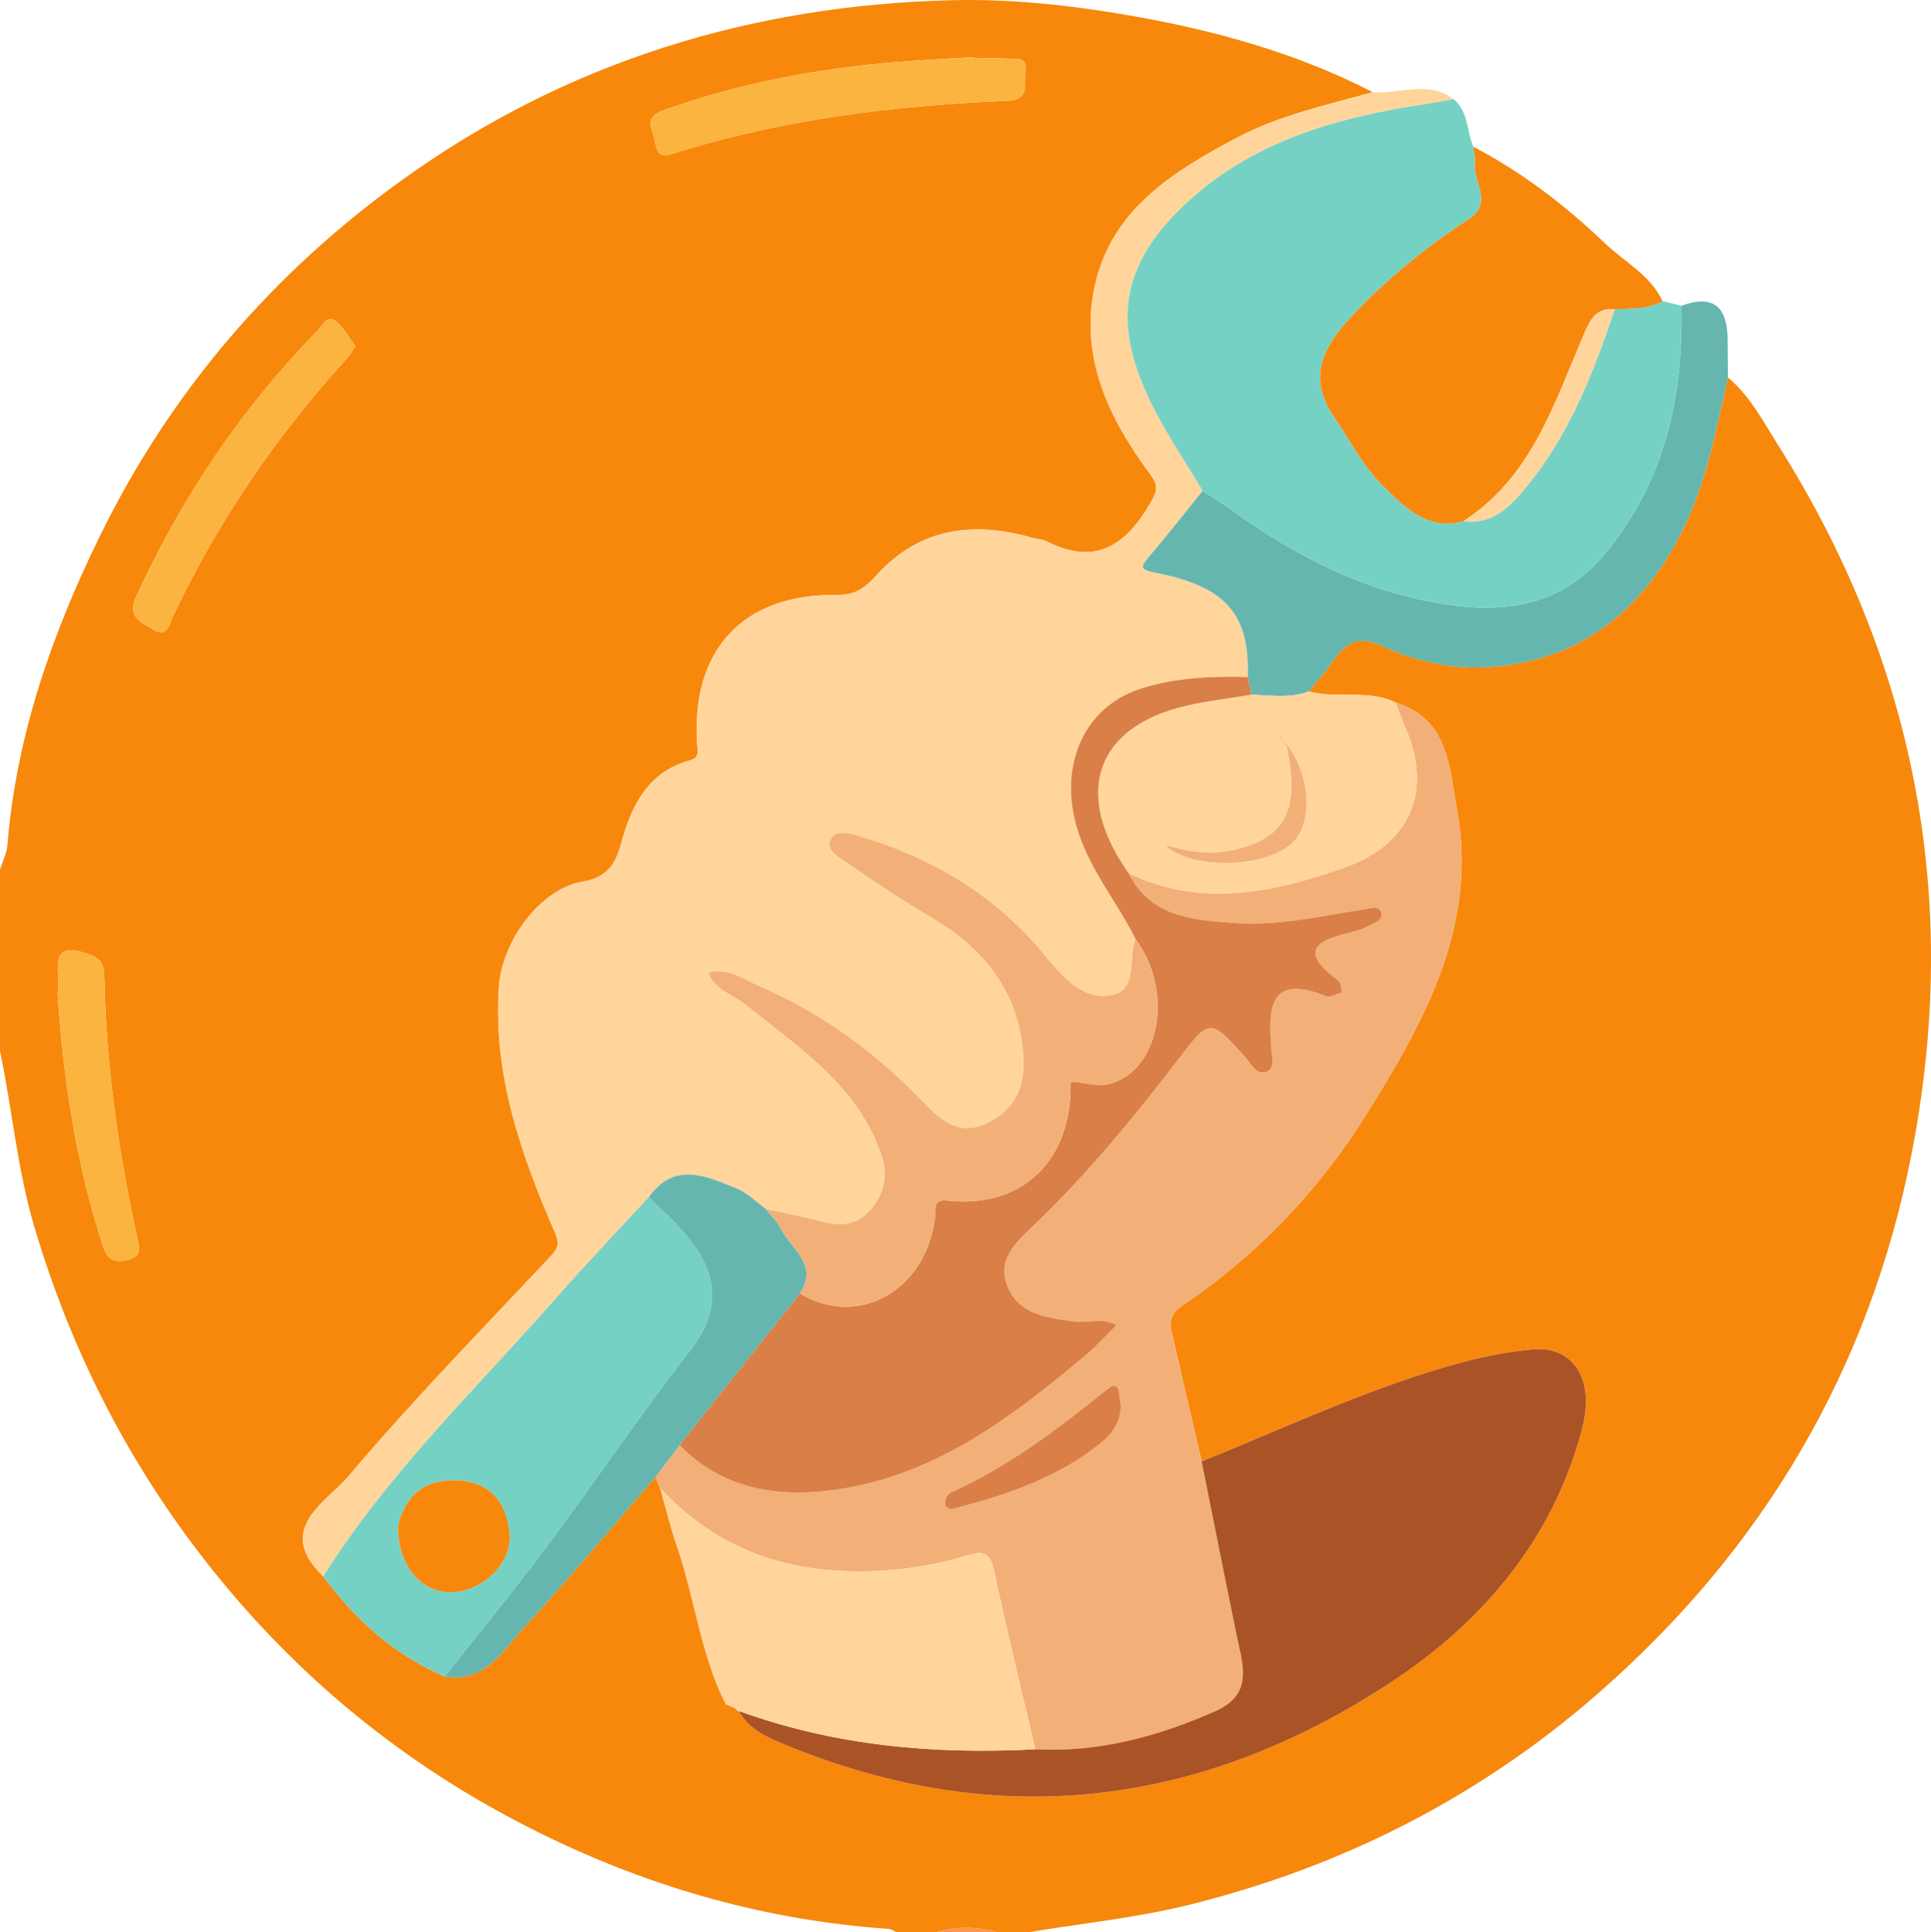   <svg xmlns="http://www.w3.org/2000/svg" viewBox="0 0 91.085 91.139">
   <g>
    <path d="m48.494,91.139h-1.458c-.972-.284-1.945-.284-2.917,0h-1.823c-.126-.057-.249-.155-.378-.164-5.697-.391-11.097-1.912-16.213-4.403-5.632-2.741-10.516-6.467-14.613-11.238-4.419-5.146-7.539-10.96-9.468-17.454-.81-2.726-1.046-5.546-1.623-8.307v-8.568c.12-.381.317-.755.348-1.143.422-5.197,2.122-10.017,4.395-14.645,3.327-6.774,8.134-12.354,14.239-16.741C26.695,2.932,35.418.246,44.883.01c2.754-.069,5.506.224,8.236.691,4.046.693,7.968,1.758,11.636,3.646-2.192.61-4.425,1.093-6.461,2.174-2.96,1.572-5.82,3.347-6.63,6.865-.782,3.397.628,6.346,2.62,9.02.387.519.279.793-.019,1.313-1.158,2.015-2.616,2.991-4.917,1.8-.179-.093-.409-.082-.61-.141-2.801-.819-5.372-.493-7.396,1.757-.564.627-1.029.936-1.875.925-4.41-.06-6.865,2.581-6.585,7.01.02.323.152.656-.34.792-1.983.548-2.757,2.133-3.242,3.915-.265.973-.651,1.609-1.804,1.802-2.035.34-3.822,2.843-3.964,4.959-.277,4.141,1.038,7.894,2.641,11.586.203.468.19.71-.161,1.085-3.225,3.442-6.531,6.817-9.574,10.415-1.025,1.212-3.52,2.497-1.186,4.729,1.515,2.052,3.361,3.702,5.728,4.719,1.933.31,2.758-1.253,3.772-2.352,2.118-2.296,4.118-4.701,6.166-7.061.074.174.148.348.222.522.263.922.487,1.857.798,2.762.843,2.455,1.11,5.089,2.299,7.436.138.058.276.117.414.175,0,0-.005-.005-.005-.005.065.06.13.121.195.181,0,0,.005-.037.005-.037.466.861,1.338,1.242,2.145,1.576,10.068,4.164,19.675,2.969,28.647-2.943,4.336-2.857,7.64-6.76,8.998-11.961.607-2.324-.425-3.895-2.335-3.721-1.079.098-2.162.297-3.21.575-4.296,1.141-8.305,3.051-12.408,4.709-.478-2.054-.962-4.106-1.429-6.162-.108-.475.015-.847.474-1.157,3.542-2.39,6.451-5.417,8.71-9.031,2.754-4.405,5.291-8.925,4.28-14.436-.36-1.966-.388-4.225-2.883-5.004-1.307-.652-2.761-.157-4.104-.529.358-.442.755-.859,1.065-1.333.604-.925,1.248-1.357,2.418-.808,1.549.727,3.29,1.096,4.954.996,4.254-.256,7.221-2.566,9.137-6.329,1.18-2.316,1.629-4.838,2.205-7.328,1.031.854,1.64,2.039,2.332,3.134,6.511,10.3,8.657,21.486,6.339,33.422-1.981,10.202-7.003,18.723-14.872,25.57-5.601,4.874-12.029,8.117-19.19,9.9-2.495.621-5.08.879-7.625,1.303ZM45.948,2.756c-.001-.021-.002-.041-.003-.062-1.178.073-2.357.13-3.533.224-3.818.303-7.551,1.003-11.168,2.304-.865.311-.483.845-.374,1.315.084.359.084.961.755.746,5.182-1.654,10.524-2.303,15.93-2.533,1.081-.046.717-.894.818-1.412.129-.659-.484-.554-.879-.575-.514-.028-1.031-.007-1.547-.007Zm-29.184,13.575c-.324-.424-.564-.925-.96-1.206-.386-.273-.615.252-.845.488-3.577,3.664-6.386,7.848-8.525,12.5-.458.995.211,1.231.79,1.578.682.409.759-.259.928-.614,2.122-4.479,4.885-8.522,8.216-12.183.137-.151.238-.335.396-.563ZM2.719,46.874c.261,3.961.859,7.997,2.145,11.917.21.64.532.774,1.146.638.767-.171.542-.676.443-1.134-.874-4.04-1.459-8.116-1.533-12.256-.009-.507-.147-.814-.685-1.015-2.095-.781-1.337.841-1.516,1.85Z" style="fill:#f7880c;">
    </path>
    <path d="m44.118,91.139c.972-.284,1.945-.284,2.917,0h-2.917Z" style="fill:#f8994f;">
    </path>
    <path d="m64.754,4.347c1.273.111,2.617-.591,3.818.333-.416.072-.83.152-1.247.215-4.104.62-8.042,1.676-11.217,4.551-3.138,2.843-3.705,5.582-1.893,9.392.712,1.497,1.668,2.879,2.512,4.313-.839,1.037-1.663,2.087-2.525,3.105-.386.455-.464.608.255.746,3.364.648,4.496,1.952,4.4,4.935-1.672-.058-3.337.023-4.945.509-2.574.778-3.768,3.216-3.29,5.859.421,2.326,1.956,3.998,2.941,5.987-.386.936.179,2.54-1.304,2.676-1.374.126-2.264-1.057-3.117-2.072-2.295-2.729-5.241-4.465-8.635-5.461-.437-.128-1.104-.325-1.329.165-.236.512.397.843.763,1.095,1.324.91,2.666,1.798,4.047,2.619,2.576,1.531,4.184,3.666,4.294,6.734.049,1.353-.531,2.418-1.83,2.979-1.253.541-2.103-.2-2.869-1.005-2.244-2.36-4.821-4.241-7.814-5.53-.747-.322-1.452-.878-2.36-.609.297.828,1.151,1.01,1.744,1.492,2.504,2.037,5.301,3.805,6.419,7.095.333.979.137,1.864-.538,2.626-.645.728-1.457.747-2.342.509-.845-.228-1.71-.387-2.565-.576-.459-.331-.874-.769-1.384-.974-1.427-.575-2.918-1.293-4.14.407-1.454,1.58-2.939,3.134-4.357,4.746-3.774,4.291-7.933,8.262-10.996,13.148-2.334-2.232.162-3.517,1.186-4.729,3.042-3.598,6.348-6.974,9.574-10.415.351-.375.364-.617.161-1.085-1.603-3.692-2.918-7.446-2.641-11.586.142-2.116,1.928-4.619,3.964-4.959,1.153-.193,1.539-.829,1.804-1.802.485-1.783,1.258-3.367,3.242-3.915.492-.136.36-.469.34-.792-.28-4.429,2.175-7.07,6.585-7.01.846.011,1.311-.298,1.875-.925,2.024-2.249,4.595-2.575,7.396-1.757.2.059.43.048.61.141,2.302,1.191,3.759.215,4.917-1.8.299-.52.406-.794.019-1.313-1.992-2.674-3.402-5.623-2.62-9.02.81-3.518,3.67-5.292,6.63-6.865,2.036-1.081,4.269-1.564,6.461-2.174Z" style="fill:#ffd59c;">
    </path>
    <path d="m31.14,70.182c-.074-.174-.148-.348-.222-.523.379-.499.757-.997,1.135-1.496,2.173,2.217,4.939,2.508,7.74,2.043,4.523-.752,8.059-3.461,11.462-6.328.499-.421.938-.912,1.405-1.371-.646-.385-1.352-.082-2.023-.177-1.243-.176-2.569-.314-3.115-1.662-.521-1.286.435-2.105,1.244-2.879,2.487-2.378,4.662-5.026,6.752-7.746,1.566-2.04,1.54-2.049,3.244-.151.266.297.504.848.976.662.416-.165.253-.71.226-1.08-.135-1.88-.147-3.577,2.585-2.486.195.078.498-.113.75-.179-.051-.186-.04-.454-.161-.544-2.146-1.587-.72-1.967.774-2.342.234-.059.465-.15.677-.264.258-.137.666-.263.56-.61-.114-.372-.52-.2-.799-.157-2.067.319-4.128.803-6.231.64-1.902-.148-3.869-.294-4.884-2.347,3.449,1.649,6.832.914,10.207-.276,3.069-1.082,4.163-3.606,2.847-6.589-.17-.385-.305-.785-.456-1.178,2.495.78,2.523,3.039,2.883,5.004,1.011,5.51-1.526,10.031-4.28,14.436-2.259,3.613-5.168,6.64-8.71,9.031-.459.31-.582.682-.474,1.157.466,2.056.951,4.108,1.429,6.162.551,2.741,1.092,5.484,1.657,8.223.285,1.381.809,2.758-1.036,3.568-2.707,1.189-5.485,1.943-8.466,1.786-.655-2.802-1.349-5.596-1.941-8.411-.174-.828-.479-.98-1.225-.749-1.865.579-3.786.81-5.734.753-3.463-.101-6.428-1.348-8.797-3.918Zm21.73-3.959c-.132-.281.064-1.274-.69-.664-2.296,1.857-4.631,3.621-7.341,4.841-.141.063-.273.342-.26.507.02.245.24.291.489.226,2.42-.63,4.769-1.428,6.766-3,.58-.457,1.051-1.018,1.036-1.91Z" style="fill:#f3af78;">
    </path>
    <path d="m48.836,82.506c2.981.157,5.759-.597,8.466-1.786,1.845-.81,1.321-2.188,1.036-3.568-.565-2.738-1.106-5.482-1.657-8.223,4.103-1.658,8.112-3.568,12.408-4.709,1.048-.278,2.131-.477,3.21-.575,1.91-.173,2.941,1.397,2.335,3.721-1.358,5.2-4.661,9.103-8.998,11.961-8.972,5.912-18.579,7.107-28.647,2.943-.807-.334-1.678-.715-2.145-1.576,4.529,1.647,9.217,2.061,13.991,1.812Z" style="fill:#a95326;">
    </path>
    <path d="m15.251,74.353c3.063-4.886,7.221-8.857,10.996-13.148,1.418-1.612,2.903-3.166,4.357-4.746.616.623,1.285,1.201,1.836,1.876,1.407,1.724,1.614,3.423.133,5.334-2.341,3.021-4.485,6.193-6.771,9.258-1.556,2.087-3.212,4.1-4.823,6.145-2.368-1.017-4.214-2.667-5.728-4.719Zm3.526-2.369c-.019,1.846,1.079,3.089,2.417,3.114,1.478.028,2.955-1.31,2.844-2.729-.121-1.548-.954-2.538-2.625-2.552-1.693-.014-2.384,1.045-2.636,2.167Z" style="fill:#75d1c4;">
    </path>
    <path d="m48.836,82.506c-4.774.25-9.462-.164-13.991-1.812,0,0-.005.037-.005.037-.065-.06-.13-.121-.195-.181,0,0,.005.005.005.005-.138-.058-.276-.117-.414-.175-1.189-2.348-1.455-4.981-2.299-7.436-.311-.905-.535-1.841-.798-2.762,2.369,2.57,5.334,3.817,8.797,3.918,1.948.057,3.869-.174,5.734-.753.746-.232,1.051-.08,1.225.749.592,2.815,1.286,5.609,1.941,8.411Z" style="fill:#ffd59c;">
    </path>
    <path d="m58.858,31.937c.096-2.983-1.037-4.287-4.4-4.935-.719-.138-.641-.291-.255-.746.862-1.017,1.686-2.068,2.525-3.105.428.28.869.543,1.282.844,3.062,2.226,6.369,3.915,10.148,4.502,2.871.446,5.5.062,7.521-2.351,2.857-3.411,3.724-7.414,3.635-11.725,1.612-.59,2.188.161,2.18,1.679-.003.57.01,1.14.015,1.71-.577,2.49-1.026,5.012-2.205,7.328-1.917,3.763-4.883,6.073-9.137,6.329-1.664.1-3.404-.268-4.954-.996-1.169-.549-1.814-.117-2.418.808-.31.474-.707.89-1.065,1.333-.88.34-1.789.18-2.69.152-.06-.276-.12-.552-.181-.827Z" style="fill:#65b6af;">
    </path>
    <path d="m59.039,32.764c.901.028,1.81.188,2.69-.152,1.343.371,2.797-.123,4.104.529.151.393.286.793.456,1.178,1.316,2.983.223,5.506-2.847,6.589-3.375,1.19-6.757,1.926-10.207.276-2.648-3.734-1.575-6.898,2.702-7.893,1.019-.237,2.067-.354,3.101-.526Zm1.125,1.674l-.032-.025.025.031c.057.063.115.127.172.19.062.122.125.244.188.365l.173.186c.621,2.977-.006,4.252-2.305,4.861-1.138.301-2.218.159-3.308-.161l-.062-.016.017.061c1.295,1.103,4.699,1,5.932-.179.975-.932.856-3.175-.243-4.596-.06-.059-.121-.119-.181-.178-.063-.121-.125-.243-.188-.364-.063-.058-.125-.117-.188-.175Z" style="fill:#ffd59c;">
    </path>
    <path d="m20.979,79.072c1.611-2.046,3.267-4.059,4.823-6.145,2.286-3.065,4.43-6.237,6.771-9.258,1.481-1.911,1.273-3.61-.133-5.334-.551-.675-1.221-1.254-1.836-1.876,1.223-1.7,2.713-.981,4.141-.407.509.205.925.643,1.384.974.239.304.54.579.706.919.471.964,1.802,1.689.9,3.058-1.894,2.387-3.788,4.774-5.681,7.161-.378.499-.757.997-1.135,1.496-2.049,2.36-4.049,4.765-6.167,7.061-1.014,1.099-1.839,2.662-3.772,2.352Z" style="fill:#65b6af;">
    </path>
    <path d="m45.948,2.756c.516,0,1.033-.021,1.547.007.395.021,1.008-.085.879.575-.101.517.263,1.366-.818,1.412-5.406.231-10.748.879-15.93,2.533-.672.214-.671-.387-.755-.746-.11-.47-.491-1.004.374-1.315,3.617-1.301,7.35-2.001,11.168-2.304,1.176-.093,2.355-.15,3.533-.224.001.021.002.041.003.062Z" style="fill:#fbb43f;">
    </path>
    <path d="m16.764,16.331c-.159.227-.259.412-.396.563-3.332,3.662-6.095,7.705-8.216,12.183-.168.355-.245,1.022-.928.614-.579-.347-1.248-.583-.79-1.578,2.14-4.652,4.949-8.836,8.525-12.5.231-.236.459-.761.845-.488.396.281.636.782.96,1.206Z" style="fill:#fbb43f;">
    </path>
    <path d="m2.719,46.874c.18-1.008-.579-2.63,1.516-1.85.538.201.676.508.685,1.015.074,4.139.659,8.215,1.533,12.256.099.458.324.963-.443,1.134-.614.137-.936.002-1.146-.638-1.286-3.92-1.884-7.956-2.145-11.917Z" style="fill:#fbb43f;">
    </path>
    <path d="m34.236,80.381c.138.058.276.117.414.175-.138-.058-.276-.117-.414-.175Z" style="fill:#a95326;">
    </path>
    <path d="m34.644,80.551c.065.06.13.121.195.181-.065-.06-.13-.121-.195-.181Z" style="fill:#a95326;">
    </path>
    <path d="m79.314,14.42c.089,4.311-.777,8.315-3.635,11.725-2.021,2.412-4.65,2.797-7.521,2.351-3.778-.588-7.086-2.276-10.148-4.502-.413-.301-.854-.564-1.282-.844-.845-1.434-1.8-2.816-2.512-4.313-1.813-3.81-1.245-6.549,1.893-9.392,3.174-2.876,7.113-3.932,11.217-4.551.417-.063.831-.143,1.247-.215.692.588.614,1.492.919,2.239.032.262.12.533.084.786-.124.87.897,1.847-.286,2.621-2.048,1.34-3.934,2.876-5.607,4.675-1.289,1.385-2.008,2.834-.782,4.626.761,1.113,1.386,2.366,2.332,3.29.997.974,2.084,2.147,3.796,1.665,1.374.181,2.206-.693,2.96-1.607,2.035-2.467,3.173-5.393,4.177-8.38.764-.059,1.551.007,2.255-.396.298.074.595.148.893.222Z" style="fill:#75d1c4;">
    </path>
    <path d="m78.421,14.198c-.704.404-1.49.338-2.254.396-.88-.102-1.159.488-1.451,1.166-1.403,3.255-2.462,6.739-5.686,8.821-1.712.482-2.799-.691-3.796-1.665-.946-.924-1.571-2.178-2.332-3.29-1.226-1.792-.506-3.241.782-4.626,1.673-1.798,3.559-3.334,5.607-4.675,1.183-.774.162-1.752.286-2.621.036-.253-.053-.523-.084-.786,2.308,1.202,4.356,2.781,6.222,4.564.92.879,2.133,1.489,2.707,2.716Z" style="fill:#f7880c;">
    </path>
    <path d="m32.053,68.164c1.894-2.387,3.788-4.774,5.681-7.161,2.778,1.678,5.999-.167,6.379-3.652.04-.363-.111-.802.589-.726,3.53.386,5.885-1.906,5.797-5.594h0c.656-.022,1.274.287,1.972.054,2.28-.76,2.882-4.388,1.093-6.794-.984-1.989-2.52-3.661-2.941-5.987-.478-2.643.716-5.08,3.29-5.859,1.607-.486,3.273-.566,4.945-.509.06.276.12.552.181.828-1.034.172-2.082.289-3.101.526-4.276.995-5.35,4.159-2.702,7.893,1.015,2.053,2.982,2.199,4.884,2.347,2.103.164,4.164-.32,6.231-.64.279-.043.686-.215.799.157.106.347-.302.473-.56.61-.213.113-.444.205-.677.264-1.494.374-2.92.754-.774,2.342.122.09.111.359.161.544-.253.066-.555.257-.75.179-2.732-1.091-2.72.607-2.585,2.486.027.37.19.916-.226,1.08-.472.186-.71-.365-.976-.662-1.704-1.898-1.678-1.889-3.244.151-2.089,2.721-4.265,5.368-6.752,7.746-.809.774-1.766,1.593-1.244,2.879.546,1.348,1.872,1.486,3.115,1.662.671.095,1.377-.208,2.023.177-.467.459-.906.951-1.405,1.371-3.403,2.867-6.939,5.576-11.462,6.328-2.802.466-5.568.175-7.74-2.043Z" style="fill:#d97f47;">
    </path>
    <path d="m53.565,44.291c1.789,2.406,1.187,6.034-1.093,6.794-.698.233-1.316-.076-1.972-.054.088,3.688-2.267,5.98-5.797,5.594-.7-.077-.549.363-.589.726-.38,3.485-3.601,5.33-6.379,3.652.903-1.369-.428-2.094-.9-3.058-.166-.34-.467-.614-.706-.919.856.189,1.72.348,2.565.576.885.239,1.697.219,2.342-.509.675-.761.871-1.647.538-2.626-1.118-3.289-3.915-5.058-6.419-7.095-.593-.482-1.446-.664-1.744-1.492.907-.269,1.612.287,2.36.609,2.993,1.289,5.57,3.171,7.814,5.53.766.805,1.616,1.546,2.869,1.005,1.299-.561,1.879-1.626,1.83-2.979-.11-3.068-1.718-5.203-4.294-6.734-1.381-.82-2.724-1.709-4.047-2.619-.367-.252-.999-.582-.763-1.095.225-.49.892-.293,1.329-.165,3.394.996,6.34,2.732,8.635,5.461.853,1.015,1.743,2.198,3.117,2.072,1.482-.136.917-1.74,1.304-2.676Z" style="fill:#f3af78;">
    </path>
    <path d="m52.87,66.223c.015.892-.456,1.453-1.036,1.91-1.997,1.573-4.346,2.37-6.766,3-.249.065-.469.019-.489-.226-.014-.166.119-.444.26-.507,2.71-1.219,5.045-2.983,7.341-4.841.754-.61.559.383.69.664Z" style="fill:#d97f47;">
    </path>
    <path d="m18.777,71.984c.251-1.122.942-2.181,2.636-2.167,1.671.014,2.504,1.004,2.625,2.552.111,1.42-1.366,2.757-2.844,2.729-1.337-.025-2.435-1.268-2.417-3.114Z" style="fill:#f7880c;">
    </path>
    <path d="m60.722,35.154c1.099,1.422,1.217,3.665.242,4.597-1.233,1.179-4.637,1.282-5.932.179l.045-.046c1.089.32,2.17.463,3.308.161,2.299-.609,2.926-1.884,2.305-4.861,0,0,.031-.031.031-.031Z" style="fill:#f3af78;">
    </path>
    <path d="m60.352,34.612c.063.121.125.243.188.364l-.023.023c-.062-.122-.125-.244-.187-.366,0,0,.022-.022.022-.022Z" style="fill:#f3af78;">
    </path>
    <polygon points="55.033 39.93 55.015 39.869 55.077 39.885 55.033 39.93" style="fill:#f3af78;">
    </polygon>
    <path d="m60.54,34.977c.06.059.121.119.181.178,0,0-.03.03-.031.031-.058-.062-.116-.124-.174-.186,0,0,.023-.023.023-.023Z" style="fill:#f3af78;">
    </path>
    <path d="m60.164,34.438c.063.058.125.117.188.175,0,0-.022.022-.022.022-.058-.063-.115-.127-.173-.19l.007-.007Z" style="fill:#f3af78;">
    </path>
    <polygon points="60.157 34.444 60.132 34.413 60.164 34.438 60.157 34.444" style="fill:#f3af78;">
    </polygon>
    <path d="m69.029,24.581c3.224-2.083,4.284-5.567,5.686-8.821.292-.678.571-1.268,1.451-1.166-1.004,2.987-2.143,5.913-4.177,8.38-.754.914-1.585,1.788-2.96,1.607Z" style="fill:#ffd59c;">
    </path>
   </g>
  </svg>
